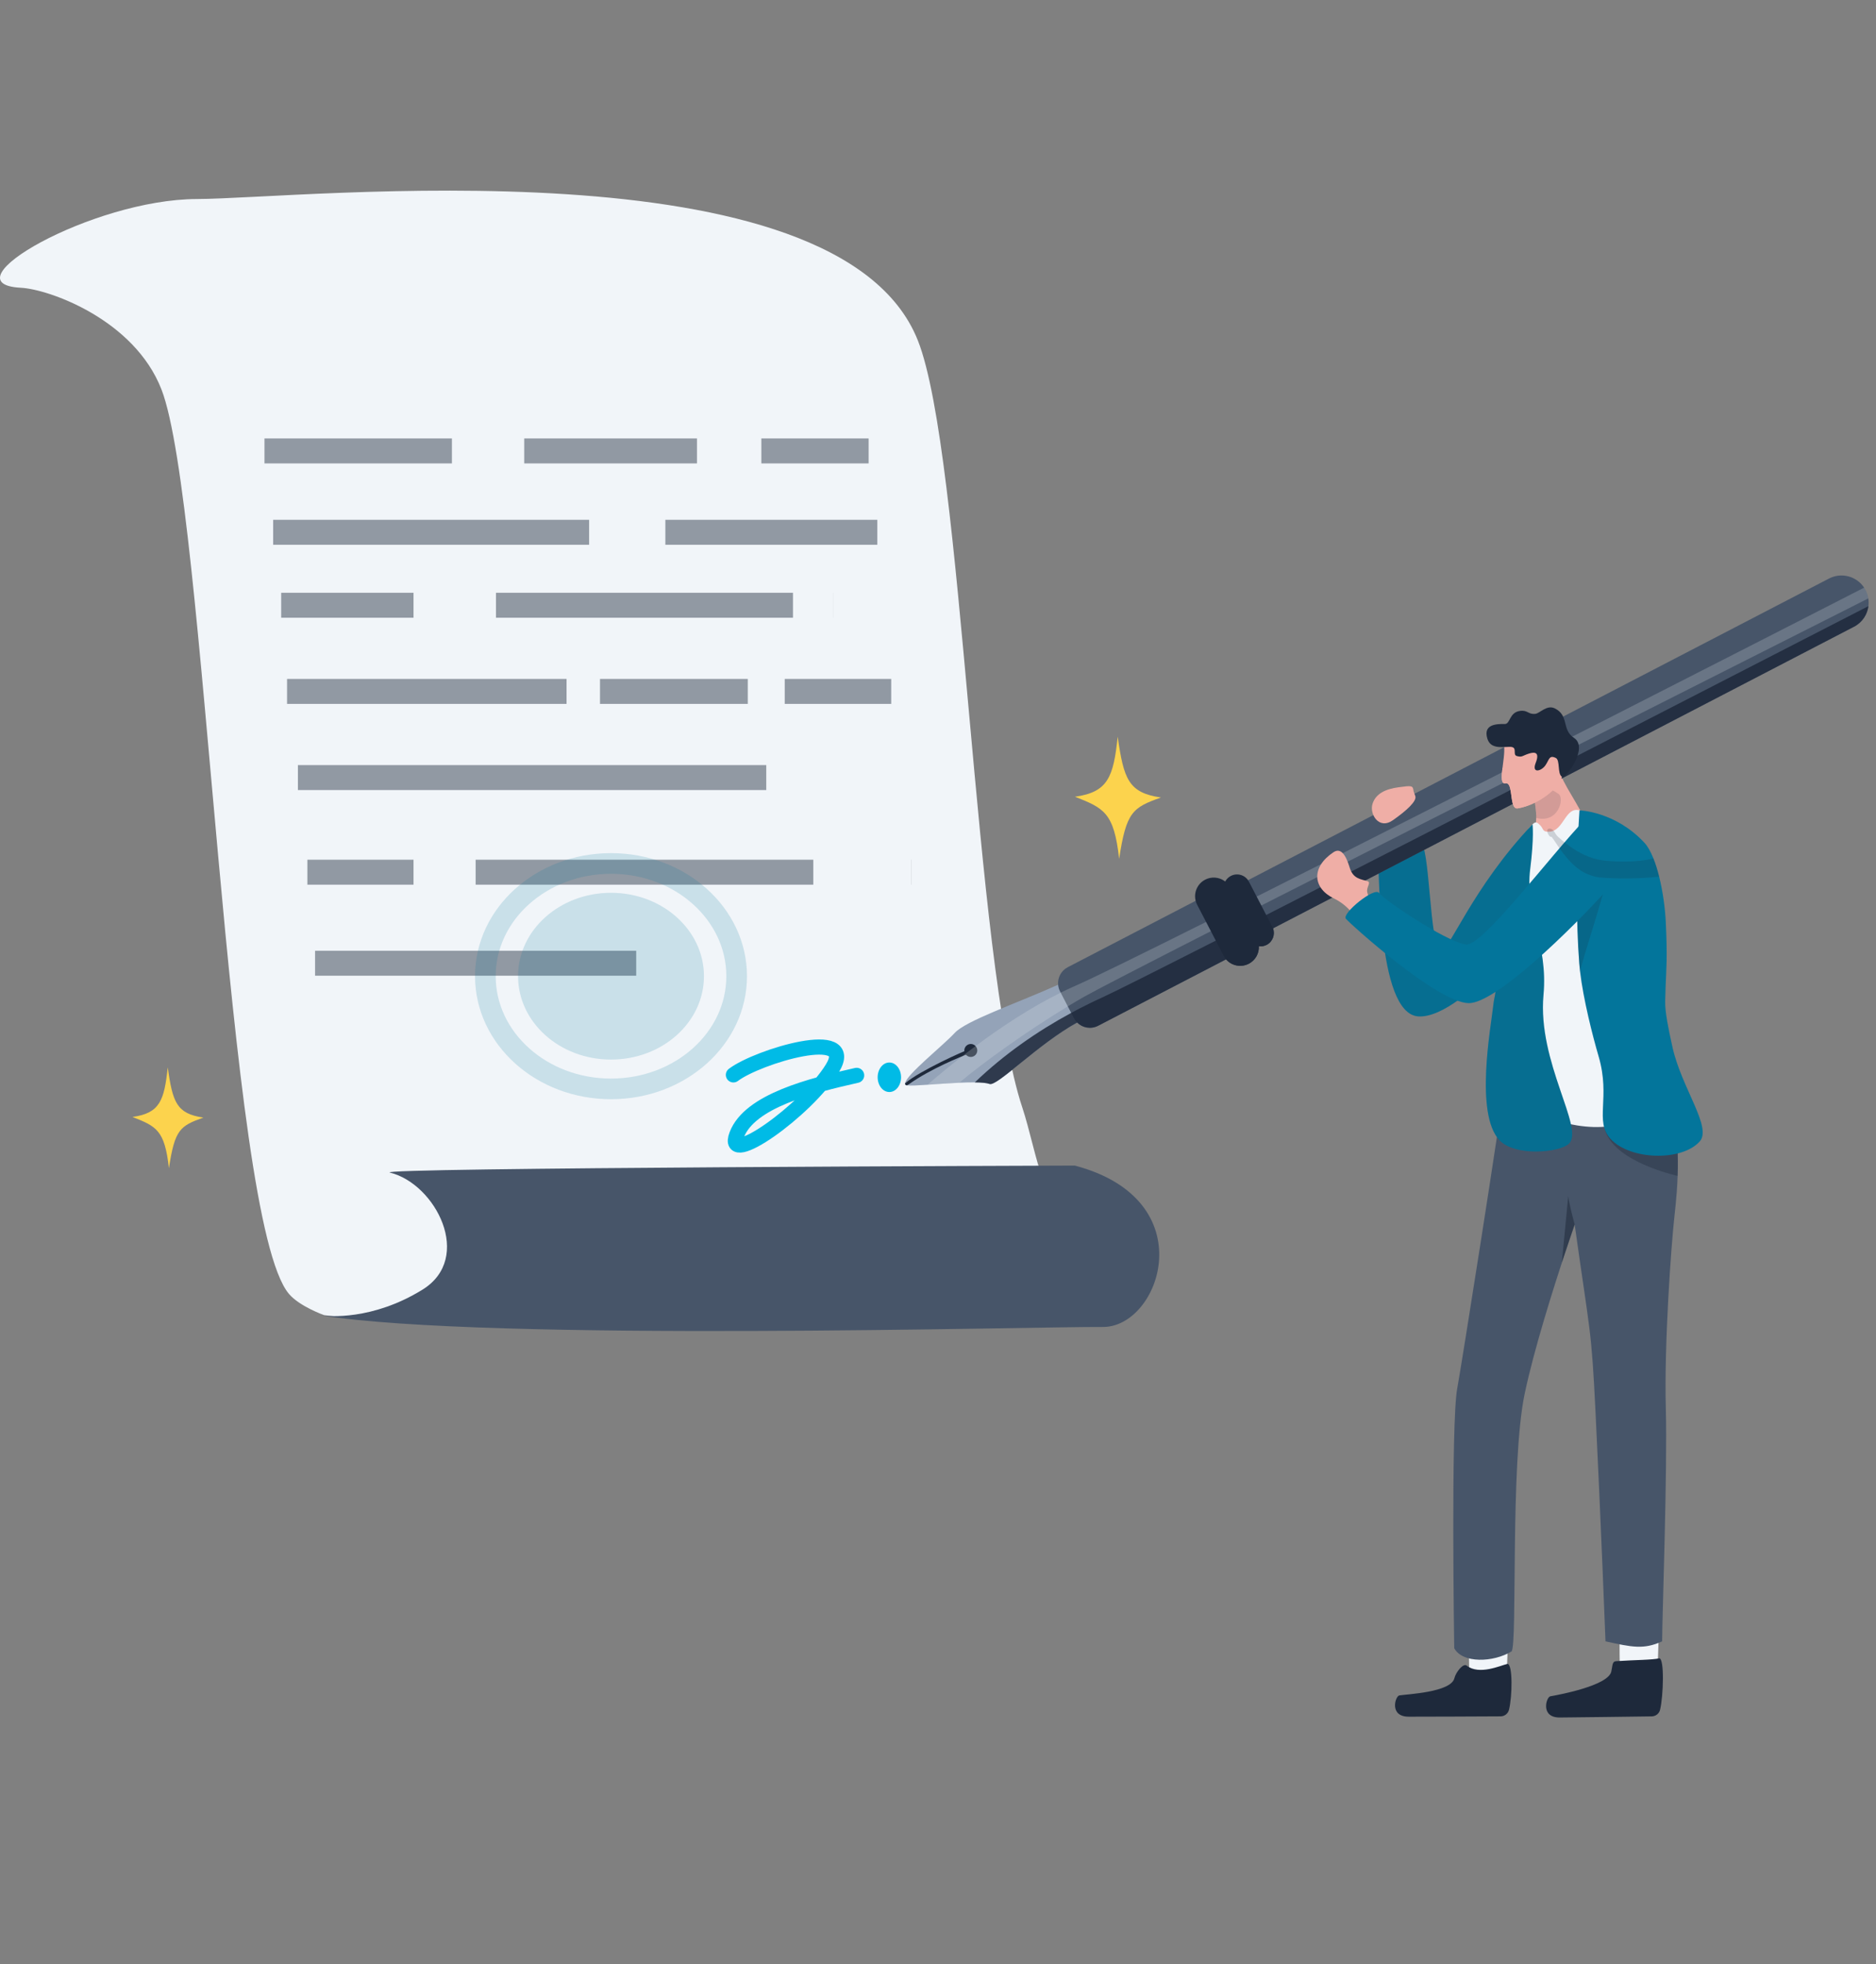 <?xml version="1.0" encoding="UTF-8"?>
<svg xmlns="http://www.w3.org/2000/svg" width="1001" height="1048" viewBox="0 0 1001 1048" fill="none">
  <rect x="0" y="0" width="1001" height="1048" fill="#808080" stroke="none"/>
  <path d="M619.444 425.493C602.084 422.951 599.603 415.65 596.379 393.023C594.127 414.494 591.261 422.633 573.604 425.08C589.003 431.205 594.411 433.422 597.156 458.239C600.949 433.105 604.329 430.887 619.438 425.493H619.444Z" fill="#FCD34D"></path>
  <path d="M108.523 596.267C94.198 594.172 92.149 588.148 89.493 569.477C87.633 587.195 85.267 593.908 70.699 595.929C83.402 600.979 87.87 602.818 90.135 623.294C93.265 602.554 96.057 600.722 108.523 596.267Z" fill="#FCD34D"></path>
  <path d="M608.087 652.734C606.965 668.018 636.216 675.563 594.053 692.004C561.536 704.679 274.769 673.535 192.186 703.138C189.888 703.962 173.041 701.684 172.906 701.65C172.906 701.65 159.805 697.02 154.133 690.273C120.541 650.361 109.833 268.538 86.152 207.764C71.597 170.4 26.047 154.284 11.127 153.527C-29.258 151.472 49.113 106.327 105.094 106.185C161.082 106.043 446.992 74.399 489.709 181.541C513.918 242.255 519.758 514.035 545.521 590.993C549.219 602.046 553.417 621.981 555.729 626.369C569.459 652.47 581.567 654.525 601.651 646.365C610.318 642.837 608.432 648.137 608.094 652.74L608.087 652.734Z" fill="#F1F5F9"></path>
  <path d="M573.488 621.863C642.908 640.217 619.058 708.238 588.448 707.975C553.572 707.67 260.308 716.046 170.985 701.735C175.197 702.411 198.77 704.5 225.364 688.106C252.872 671.152 232.415 631.571 208.106 625.622C197.283 622.972 569.026 621.897 573.481 621.863H573.488Z" fill="#475569"></path>
  <g opacity="0.6">
    <path opacity="0.75" d="M463.479 233.926H141.112V247.243H463.479V233.926Z" fill="#1E293B"></path>
    <path opacity="0.75" d="M468.123 277.332H145.756V290.65H468.123V277.332Z" fill="#1E293B"></path>
    <path opacity="0.75" d="M472.403 316.262H150.036V329.579H472.403V316.262Z" fill="#1E293B"></path>
    <path opacity="0.75" d="M475.533 362.23H153.166V375.548H475.533V362.23Z" fill="#1E293B"></path>
    <path opacity="0.75" d="M481.327 408.199H158.96V421.517H481.327V408.199Z" fill="#1E293B"></path>
    <path opacity="0.75" d="M486.382 458.68H164.015V471.997H486.382V458.68Z" fill="#1E293B"></path>
    <path opacity="0.75" d="M339.47 507.25H168.112V520.568H339.47V507.25Z" fill="#1E293B"></path>
  </g>
  <path d="M406.241 227.262H371.893V252.687H406.241V227.262Z" fill="#F1F5F9"></path>
  <path d="M279.711 224.184H241.144V258.742H279.711V224.184Z" fill="#F1F5F9"></path>
  <path d="M355.018 274.48H314.349V295.694H355.018V274.48Z" fill="#F1F5F9"></path>
  <path d="M444.808 311.418H423.114V338.682H444.808V311.418Z" fill="#F1F5F9"></path>
  <path d="M264.641 308.391H220.652V337.595H264.641V308.391Z" fill="#F1F5F9"></path>
  <path d="M320.15 356.215H302.303V380.693H320.15V356.215Z" fill="#F1F5F9"></path>
  <path d="M418.714 356.215H399.008V380.693H418.714V356.215Z" fill="#F1F5F9"></path>
  <path d="M486.384 391.941H408.864V429.481H486.384V391.941Z" fill="#F1F5F9"></path>
  <path d="M490.899 311.418H444.808V338.682H490.899V311.418Z" fill="#F1F5F9"></path>
  <path d="M486.383 456.117H433.958V479.122H486.383V456.117Z" fill="#F1F5F9"></path>
  <path d="M253.791 445.824H220.652V479.125H253.791V445.824Z" fill="#F1F5F9"></path>
  <path d="M784.224 895.036C783.46 887.214 784.028 867.407 784.028 867.407L804.965 866.656L803.836 896.408L789.997 905.865L784.224 895.042V895.036Z" fill="#F1F5F9"></path>
  <path d="M782.534 888.614C780.769 887.221 776.835 892.109 776.024 895.394C774.165 902.912 750.808 903.872 746.651 904.548C744.501 904.899 741.04 915.945 751.728 915.898C760.969 915.858 790.579 915.837 800.692 915.722C802.808 915.702 804.653 914.276 805.16 912.241C806.979 904.98 807.202 887.951 804.383 887.715C800.577 888.594 789.26 893.921 782.534 888.614Z" fill="#1E293B"></path>
  <path d="M864.666 895.165C863.855 887.35 864.314 867.536 864.314 867.536L885.244 866.664L884.284 896.422L870.5 905.961L864.666 895.172V895.165Z" fill="#F1F5F9"></path>
  <path d="M862.361 886.281C860.11 886.429 860.516 888.606 859.738 891.892C857.947 899.423 831.366 904.31 827.208 905.027C825.065 905.398 821.699 916.478 832.386 916.336C841.628 916.215 871.231 915.931 881.344 915.735C883.46 915.694 885.292 914.254 885.785 912.213C887.536 904.939 888.199 884.962 885.373 884.746C881.58 885.659 872.616 885.591 862.361 886.274V886.281Z" fill="#1E293B"></path>
  <path d="M894.627 636.605C894.363 640.141 894.005 643.987 893.525 648.206C891.72 664.004 887.921 717.302 888.847 751.15C889.773 784.836 886.886 863.639 886.886 875.706C876.976 880.195 870.838 878.796 856.668 875.706C856.668 875.706 854.153 810.687 851.361 753.759C849.097 707.54 848.441 712.171 840.214 653.316C840.119 653.6 838.118 659.333 835.198 668.155C828.951 686.982 818.52 719.884 813.518 743.707C805.717 780.868 809.786 877.735 806.528 881.081C796.8 886.996 780.339 887.571 775.951 879.357C775.951 879.357 774.086 759.566 777.547 740.807C779.893 728.05 799.686 603.034 804.108 569.449C804.108 569.449 891.301 549.831 893.978 580.57C894.343 584.775 894.451 588.486 894.404 592.028C894.336 596.801 894.593 601.222 894.843 606.076C895.249 613.999 895.654 623.051 894.647 636.619L894.627 636.605Z" fill="#475569"></path>
  <path opacity="0.46" d="M847.894 636.419C847.894 636.419 847.894 636.439 847.881 636.466C847.725 636.365 847.657 636.317 847.637 636.297C847.677 636.297 847.894 636.419 847.894 636.419Z" fill="#1E293B"></path>
  <path opacity="0.54" d="M840.219 653.32C840.125 653.604 836.292 664.738 833.371 673.56L836.798 637.988C836.798 637.988 836.677 640.118 840.226 653.32H840.219Z" fill="#1E293B"></path>
  <path opacity="0.35" d="M895.133 627.366C894.409 627.197 860.798 619.808 856.255 602.441C856.255 602.441 885.473 605.031 894.822 606.065C895.227 613.988 895.423 622.884 895.133 627.373V627.366Z" fill="#1E293B"></path>
  <path d="M831.487 451.734L848.023 443.919C846.833 435.969 835.523 420.779 833.062 413.897C830.358 406.346 819.535 400.816 819.535 400.816L816.486 418.143L817.088 419.454C817.088 419.454 820.752 432.88 819.4 439.519C818.629 443.311 820.353 448.435 817.494 454.533C815.351 459.096 831.494 451.734 831.494 451.734H831.487Z" fill="#EFAEA6"></path>
  <path opacity="0.14" d="M817.709 422.354C817.709 422.354 819.92 431.021 819.69 436.389C831.311 439.471 834.948 426.248 831.709 423.673C829.681 422.064 822.725 418.684 822.725 418.684L817.709 422.354Z" fill="#1E293B"></path>
  <path d="M842.776 432.344C835.225 430.228 834.488 443.106 826.869 443.735C822.847 444.066 823.739 442.254 821.84 440.341C820.67 439.165 819.575 437.847 817.729 439.8C780.149 479.598 819.277 579.946 814.498 586.95C810.584 592.676 842.391 605.175 862.367 600.146C889.759 593.25 888.096 562.545 887.305 556.678C886.514 550.81 868.864 451.137 868.864 451.137C868.864 451.137 854.985 443.566 842.783 432.337L842.776 432.344Z" fill="#F1F5F9"></path>
  <path d="M735.031 456.151C736.417 458.55 733.861 540.95 756.859 542.282C770.211 543.06 788.477 524.99 792.452 521.893C797.17 518.223 799.307 520.237 798.218 527.66C797.339 533.629 797.177 532.656 796.711 536.935C795.514 547.92 786.868 594.173 800.016 608.268C808.379 617.226 832.114 614.948 837.103 610.229C845.675 602.13 820.29 566.808 823.576 530.878C826.118 503.1 813.591 486.767 816.471 463.81C818.648 446.443 817.715 439.777 817.715 439.777C785.563 473.639 772.78 508.251 768.852 507.467C762.538 506.203 763.126 448.694 757.644 449.654C754.23 450.249 733.226 453.014 735.031 456.144V456.151Z" fill="#03759B"></path>
  <path opacity="0.1" d="M735.031 456.151C736.417 458.55 733.861 540.95 756.859 542.282C770.211 543.06 788.477 524.99 792.452 521.893C797.17 518.223 799.307 520.237 798.218 527.66C797.339 533.629 797.177 532.656 796.711 536.935C795.514 547.92 786.868 594.173 800.016 608.268C808.379 617.226 832.114 614.948 837.103 610.229C845.675 602.13 820.29 566.808 823.576 530.878C826.118 503.1 813.591 486.767 816.471 463.81C818.648 446.443 817.715 439.777 817.715 439.777C785.563 473.639 772.78 508.251 768.852 507.467C762.538 506.203 763.126 448.694 757.644 449.654C754.23 450.249 733.226 453.014 735.031 456.144V456.151Z" fill="#1E293B"></path>
  <path d="M906.943 608.988C897.472 619.642 869.91 619.081 859.371 607.629C850.63 598.131 859.473 585.834 853.01 563.674C849.738 552.479 844.837 533.213 843.086 518.3C842.917 516.833 842.775 515.399 842.667 514.027C841.768 502.501 841.437 490.049 841.41 478.367C841.396 473.054 841.443 467.902 841.531 463.069C841.585 459.966 841.666 456.998 841.748 454.199C842.058 443.85 842.511 435.859 842.782 432.344C842.782 432.344 861.812 432.824 877.441 449.636C879.219 451.549 880.821 454.443 882.221 457.945C883.39 460.858 884.418 464.191 885.297 467.727C887.264 475.623 888.488 484.532 888.839 492.05C889.062 496.951 889.197 500.885 889.258 504.218C889.393 511.012 889.231 515.258 889.022 519.902C888.934 521.754 888.846 523.667 888.758 525.831C888.663 528.278 888.569 531.043 888.508 534.389C888.406 539.858 890.205 548.849 892.429 558.793C897.303 580.588 913.635 601.457 906.95 608.988H906.943Z" fill="#03759B"></path>
  <path opacity="0.18" d="M856.831 469.773C856.905 474.33 845.082 509.321 843.088 518.291C842.919 516.824 842.777 515.391 842.669 514.019C841.769 502.493 841.438 490.04 841.411 478.359L856.838 469.773H856.831Z" fill="#1E293B"></path>
  <path d="M580.135 542.87C578.363 543.661 576.565 544.567 574.76 545.56C554.094 556.917 532.009 579.74 528.061 578.32C526.479 577.746 523.64 577.509 520.131 577.482C517.643 577.455 514.811 577.536 511.857 577.671C506.191 577.935 500.06 578.401 494.929 578.746C489.683 579.098 485.492 579.321 483.903 579.064C483.633 579.023 483.437 578.962 483.328 578.888C483.038 578.699 482.916 578.401 482.943 578.03C483.247 573.642 503.46 557.607 509.355 551.158C515.372 544.587 541.02 535.9 564.586 525.395C566.127 524.712 567.662 524.016 569.176 523.312C569.176 523.312 570.778 524.529 572.888 526.368C574.605 527.876 576.66 529.802 578.438 531.824C579.492 533.027 580.452 534.257 581.176 535.461C583.055 538.543 583.427 541.403 580.135 542.877V542.87Z" fill="#94A3B8"></path>
  <path d="M994.664 329.521C993.346 331.508 991.527 333.199 989.262 334.368L679.26 495.308L674.21 497.931C672.804 498.661 671.337 499.141 669.856 499.378C668.342 499.628 666.814 499.628 665.334 499.391C663.002 499.033 660.784 498.107 658.878 496.68C657.337 495.531 656.005 494.057 654.991 492.293C654.889 492.117 654.788 491.935 654.693 491.752C653.909 490.245 653.422 488.656 653.199 487.061C652.794 484.161 653.294 481.227 654.565 478.651C655.234 477.306 656.113 476.055 657.181 474.96C658.229 473.885 659.466 472.959 660.872 472.229L665.922 469.606L975.925 308.666C982.57 305.218 990.648 307.422 994.677 313.54C994.948 313.952 995.211 314.392 995.441 314.845C996.185 316.264 996.658 317.758 996.895 319.272C997.111 320.638 997.125 322.031 996.949 323.383C996.658 325.566 995.881 327.675 994.657 329.521H994.664Z" fill="#475569"></path>
  <path d="M654.28 511.789L654.199 511.83L585.941 547.267C582.142 549.234 577.64 548.423 574.76 545.563C574.07 544.88 573.475 544.076 573.009 543.177L571.569 540.405L565.634 528.967C565.039 527.818 564.701 526.608 564.593 525.398C564.261 521.646 566.174 517.88 569.73 516.035L637.988 480.598L638.069 480.557C642.774 478.117 648.568 479.949 651.008 484.654L654.699 491.752L657.599 497.336L658.39 498.857C660.831 503.562 658.999 509.356 654.294 511.796L654.28 511.789Z" fill="#475569"></path>
  <path d="M520.881 562.357C519.826 563.945 517.684 564.385 516.095 563.33C514.506 562.276 514.067 560.133 515.121 558.544C516.176 556.955 518.319 556.516 519.908 557.571C521.496 558.625 521.936 560.768 520.881 562.357Z" fill="#1E293B"></path>
  <path d="M517.17 562.069C512.823 563.658 496.463 570.276 484.897 578.524C484.707 578.659 484.329 578.869 483.896 579.065C483.626 579.024 483.43 578.963 483.322 578.889C483.031 578.7 482.909 578.402 482.936 578.03C483.038 577.936 483.146 577.841 483.261 577.74C490.778 571.277 514.824 560.467 516.352 560.197C517.886 559.926 517.535 561.934 517.163 562.069H517.17Z" fill="#1E293B"></path>
  <path opacity="0.85" d="M989.262 334.37L679.259 495.31C680.483 498.636 679.07 502.442 675.839 504.119C674.514 504.802 673.067 505.038 671.688 504.862C671.87 508.621 669.896 512.326 666.327 514.178C663.008 515.902 659.161 515.571 656.248 513.644C655.497 513.144 654.801 512.542 654.199 511.839L585.941 547.276C582.142 549.243 577.64 548.432 574.76 545.572C554.094 556.929 532.009 579.752 528.061 578.332C526.479 577.758 523.639 577.521 520.131 577.494C535.76 562.493 553.499 550.189 571.562 540.414C574.76 538.684 577.964 537.034 581.175 535.466C583.501 534.317 585.833 533.215 588.159 532.16C594.263 529.382 616.795 518.065 648.717 501.854C651.596 500.394 654.551 498.886 657.579 497.345C658.005 497.129 658.438 496.912 658.864 496.696C660.182 496.027 661.514 495.351 662.859 494.668C664.042 494.066 665.239 493.458 666.449 492.843C669.443 491.315 672.499 489.76 675.609 488.178C773.774 438.159 926.98 359.39 996.948 323.398C996.658 325.582 995.88 327.691 994.656 329.537C993.338 331.524 991.52 333.214 989.255 334.384L989.262 334.37Z" fill="#1E293B"></path>
  <path opacity="0.2" d="M996.894 319.27C959.402 338.252 784.941 426.182 672.999 483.116C669.896 484.692 666.834 486.246 663.832 487.774C662.629 488.389 661.433 488.998 660.243 489.599C658.465 490.499 656.714 491.398 654.983 492.283C654.977 492.283 654.97 492.283 654.97 492.29C651.948 493.825 648.994 495.332 646.114 496.806C610.386 515.025 584.792 528.214 578.438 531.81C578.377 531.844 578.329 531.878 578.275 531.905C575.49 533.493 572.644 535.17 569.764 536.914C547.645 550.313 523.538 567.666 511.863 577.665C506.198 577.928 500.067 578.395 494.936 578.739C499.634 574.656 505.968 569.336 513.445 563.522C513.979 563.103 514.52 562.684 515.074 562.258C515.818 561.684 516.568 561.109 517.339 560.527C518.387 559.723 519.462 558.919 520.55 558.107C533.813 548.224 549.7 537.624 565.972 529.6C568.27 528.457 570.582 527.375 572.894 526.355C573.077 526.274 573.252 526.192 573.435 526.111C582.994 521.92 608.892 509.204 643.552 491.871C646.459 490.418 649.426 488.937 652.448 487.423C652.698 487.294 652.948 487.173 653.199 487.044C654.699 486.294 656.22 485.537 657.741 484.766C658.938 484.171 660.135 483.569 661.338 482.961C664.353 481.447 667.422 479.912 670.532 478.344C781.697 422.478 950.438 336.17 994.677 313.523C994.947 313.936 995.211 314.375 995.44 314.828C996.184 316.248 996.657 317.742 996.894 319.256V319.27Z" fill="#F1F5F9"></path>
  <path d="M675.838 504.114C674.513 504.797 673.066 505.034 671.687 504.858C670.585 504.729 669.517 504.337 668.591 503.722C667.61 503.073 666.779 502.174 666.197 501.059L665.332 499.389L662.871 494.65L654.57 478.649L653.705 476.979C652.576 474.802 652.67 472.314 653.752 470.307C654.408 469.076 655.428 468.022 656.76 467.332C659.147 466.095 661.911 466.332 664.007 467.717C664.744 468.204 665.4 468.84 665.927 469.603C666.103 469.854 666.258 470.111 666.4 470.388L675.621 488.16L678.9 494.467C679.042 494.745 679.164 495.022 679.265 495.306C680.489 498.632 679.076 502.438 675.844 504.114H675.838Z" fill="#1E293B"></path>
  <path d="M666.327 514.179C663.008 515.903 659.161 515.572 656.247 513.645C655.497 513.145 654.801 512.543 654.199 511.84C653.712 511.272 653.28 510.637 652.921 509.941L648.723 501.849L638.799 482.744C638.441 482.048 638.164 481.331 637.981 480.601C636.873 476.227 638.867 471.502 643.045 469.332C646.364 467.608 650.21 467.939 653.124 469.866C653.334 470.008 653.543 470.157 653.746 470.312C654.841 471.164 655.781 472.259 656.457 473.577L657.18 474.963L666.462 492.83L669.862 499.381L670.586 500.767C671.268 502.078 671.627 503.478 671.694 504.864C671.877 508.622 669.903 512.327 666.334 514.179H666.327Z" fill="#1E293B"></path>
  <path d="M729.548 476.097C728.906 473.487 731.746 470.803 729.758 470.175C726.06 469.005 722.153 468.904 720.287 463.259C719.307 460.285 716.772 451.192 711.573 454.647C699.411 462.725 700.5 473.873 711.668 479.301C720.348 483.519 722.511 489.434 728.818 494.599C735.126 499.764 736.525 483.709 736.525 483.709C736.525 483.709 731.631 484.601 729.548 476.097Z" fill="#EFAEA6"></path>
  <path d="M845.552 437.477C827.787 455.803 790.687 505.518 782.033 503.943C770.548 501.854 738.18 479.822 735.821 476.409C733.461 473.001 715.797 487.414 718.123 490.172C720.448 492.931 766.695 534.81 783.609 535.209C797.906 535.54 838.765 495.635 858.14 474.049C863.44 468.141 867.077 460.252 867.976 458.71C872.133 451.538 867.442 439.397 856.835 443.527C846.228 447.657 845.559 437.477 845.559 437.477H845.552Z" fill="#03759B"></path>
  <path opacity="0.18" d="M885.289 467.725C873.864 468.956 863.318 468.888 854.259 468.205C851.163 467.976 848.202 466.995 845.464 465.616C844.099 464.927 842.781 464.055 841.53 463.068C833.695 456.869 828.307 446.012 827.658 446.417C826.705 447.032 823.913 441.908 826.935 442.091C829.22 442.226 829.449 444.747 831.315 446.437C834.134 448.979 837.656 451.832 841.74 454.198C842.963 454.915 844.248 455.577 845.573 456.186C848.621 457.578 851.92 458.626 855.429 459.079C860.141 459.687 873.891 460.363 882.213 457.943C883.382 460.857 884.41 464.19 885.289 467.725Z" fill="#1E293B"></path>
  <path d="M754.264 422.181C753.92 418.923 753.264 419.112 746.335 420.018C739.405 420.924 734.153 423.337 732.368 428.8C730.583 434.269 735.687 442.861 743.178 437.635C750.668 432.416 756.11 427.319 755.184 424.744L754.258 422.168L754.264 422.181Z" fill="#EFAEA6"></path>
  <path d="M802.551 398.123C803.376 404.823 798.846 418.85 803.308 417.944C807.77 417.038 805.032 432.093 809.812 431.302C821.399 429.383 833.134 419.479 833.472 413.638C833.81 407.804 829.781 392.492 829.781 392.492L802.544 398.117L802.551 398.123Z" fill="#EFAEA6"></path>
  <path d="M833.379 414.378C832.46 418.867 825.733 425.255 817.668 428.865C815.133 430.001 812.47 430.859 809.813 431.299C806.987 431.765 806.784 426.715 806.176 422.68C805.75 419.881 805.135 417.569 803.303 417.941C800.903 418.428 801.106 414.594 801.674 409.903C803.911 407.936 807.028 405.799 810.645 403.609C816.391 400.128 823.367 396.518 829.972 393.219C830.763 396.328 833.764 408.558 833.474 413.635C833.46 413.871 833.426 414.121 833.379 414.371V414.378Z" fill="#EFAEA6"></path>
  <path d="M815.728 402.086C812.185 403.235 812.253 404.114 809.454 403.397C806.655 402.68 810.326 398.307 805.418 398.469C800.51 398.638 795.244 399.382 793.622 394.075C791.276 386.388 798.489 386.219 802.978 386.267C805.864 386.294 805.303 380.169 810.887 379.317C815.268 378.655 815.288 381.278 819.223 380.859C821.602 380.602 825.361 375.863 829.586 377.931C837.421 381.778 833.115 389.289 839.889 393.71C847.791 398.868 835.474 415.701 833.372 414.382C830.911 412.848 832.547 405.54 830.14 404.384C826.517 402.64 826.679 405.378 824.563 408.373C822.305 411.57 817.161 412.76 819.425 407.007C821.69 401.254 818.932 401.045 815.728 402.086Z" fill="#1E293B"></path>
  <path d="M391.328 573.483C404.301 563.62 457.957 547.531 444.119 570.009C430.28 592.493 386.177 623.624 393.099 605.466C400.015 587.308 432.876 579.182 457.091 573.734" stroke="#00BBE6" stroke-width="8.076" stroke-miterlimit="10" stroke-linecap="round"></path>
  <path d="M474.546 582.626C477.996 582.626 480.793 579.1 480.793 574.751C480.793 570.401 477.996 566.875 474.546 566.875C471.096 566.875 468.3 570.401 468.3 574.751C468.3 579.1 471.096 582.626 474.546 582.626Z" fill="#00BBE6"></path>
  <g opacity="0.17">
    <path d="M326.024 580.957C363.05 580.957 393.065 554.032 393.065 520.818C393.065 487.605 363.05 460.68 326.024 460.68C288.999 460.68 258.983 487.605 258.983 520.818C258.983 554.032 288.999 580.957 326.024 580.957Z" stroke="#03759B" stroke-width="11.015" stroke-miterlimit="10"></path>
    <path d="M326.023 565.31C353.413 565.31 375.616 545.391 375.616 520.821C375.616 496.25 353.413 476.332 326.023 476.332C298.634 476.332 276.431 496.25 276.431 520.821C276.431 545.391 298.634 565.31 326.023 565.31Z" fill="#03759B"></path>
  </g>
</svg>
